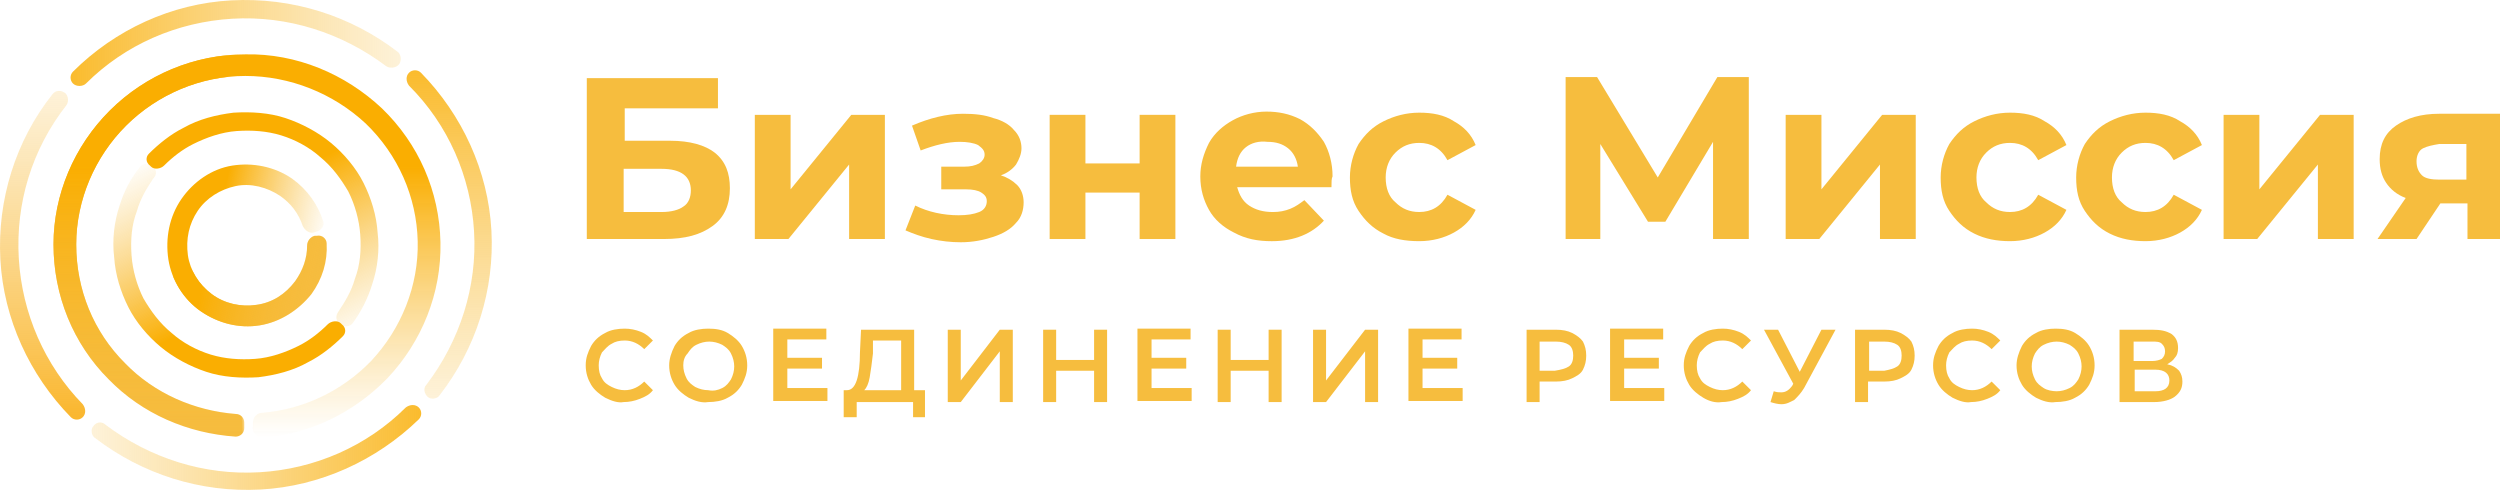 <?xml version="1.0" encoding="UTF-8"?> <svg xmlns="http://www.w3.org/2000/svg" width="380" height="75" viewBox="0 0 380 75" fill="none"> <path d="M64.973 60.294C65.467 60.787 66.456 60.623 66.785 60.13C72.387 52.908 75.188 44.045 74.694 35.017C74.199 25.989 70.245 17.454 63.984 11.053C63.49 10.56 62.666 10.56 62.172 11.053C61.677 11.545 61.677 12.366 62.172 13.023C68.103 18.932 71.563 26.81 72.058 35.181C72.552 43.552 69.916 51.759 64.808 58.489C64.314 58.981 64.478 59.802 64.973 60.294Z" fill="url(#paint0_linear)"></path> <path d="M60.689 9.74C61.018 9.247 61.018 8.427 60.524 7.934C53.275 2.354 44.377 -0.437 35.151 0.056C26.088 0.548 17.521 4.487 11.095 10.889C10.601 11.381 10.601 12.202 11.095 12.694C11.589 13.187 12.578 13.187 13.072 12.694C19.004 6.785 26.912 3.338 35.315 2.846C43.718 2.354 51.956 4.98 58.712 10.068C59.206 10.396 60.195 10.396 60.689 9.74Z" fill="url(#paint1_linear)"></path> <path d="M9.942 14.171C9.283 13.679 8.459 13.679 7.964 14.335C2.363 21.393 -0.438 30.421 0.056 39.449C0.55 48.476 4.504 57.011 10.765 63.413C11.26 63.905 12.084 63.905 12.578 63.413C13.072 62.92 13.072 62.1 12.578 61.443C6.811 55.534 3.351 47.656 2.857 39.285C2.363 30.913 4.834 22.706 10.106 15.977C10.436 15.484 10.436 14.664 9.942 14.171Z" fill="url(#paint2_linear)"></path> <path d="M14.226 64.725C13.731 65.218 13.896 66.202 14.39 66.531C21.64 72.111 30.537 74.902 39.599 74.409C48.661 73.917 57.229 69.978 63.655 63.74C64.149 63.248 64.149 62.427 63.655 61.935C63.16 61.442 62.337 61.442 61.678 61.935C55.746 67.844 47.837 71.291 39.434 71.783C31.032 72.275 22.793 69.649 16.038 64.561C15.544 64.069 14.72 64.069 14.226 64.725Z" fill="url(#paint3_linear)"></path> <path d="M38.446 65.218C38.446 65.875 39.105 66.531 39.764 66.531C47.014 66.039 53.769 62.756 58.877 57.504C64.149 51.923 67.115 44.537 66.95 36.822C66.785 29.108 63.655 21.886 58.053 16.469C52.451 11.216 45.036 8.098 37.292 8.262C29.549 8.262 22.134 11.381 16.697 16.797C11.26 22.214 8.129 29.6 8.129 37.15C8.129 44.865 11.095 52.251 16.532 57.668C21.64 62.92 28.56 65.875 35.81 66.367C36.469 66.367 37.128 65.875 37.128 65.054V64.233C37.128 63.577 36.633 62.92 35.81 62.92C29.549 62.428 23.452 59.801 19.004 55.206C14.226 50.446 11.589 44.044 11.589 37.15C11.589 30.421 14.39 23.855 19.169 19.095C23.947 14.335 30.537 11.545 37.292 11.545C44.048 11.545 50.638 14.171 55.581 18.767C60.524 23.527 63.325 29.928 63.49 36.658C63.655 43.388 61.018 49.953 56.405 54.877C51.956 59.473 46.025 62.264 39.764 62.756C39.105 62.756 38.446 63.413 38.446 64.233V65.218Z" fill="url(#paint4_linear)"></path> <path d="M38.446 65.218C38.446 65.875 39.105 66.531 39.764 66.531C47.014 66.039 53.769 62.756 58.877 57.504C64.149 51.923 67.115 44.537 66.95 36.822C66.785 29.108 63.655 21.886 58.053 16.469C52.451 11.216 45.036 8.098 37.292 8.262C29.549 8.262 22.134 11.381 16.697 16.797C11.26 22.214 8.129 29.6 8.129 37.15C8.129 44.865 11.095 52.251 16.532 57.668C21.64 62.92 28.56 65.875 35.81 66.367C36.469 66.367 37.128 65.875 37.128 65.054V64.233C37.128 63.577 36.633 62.92 35.81 62.92C29.549 62.428 23.452 59.801 19.004 55.206C14.226 50.446 11.589 44.044 11.589 37.15C11.589 30.421 14.39 23.855 19.169 19.095C23.947 14.335 30.537 11.545 37.292 11.545C44.048 11.545 50.638 14.171 55.581 18.767C60.524 23.527 63.325 29.928 63.49 36.658C63.655 43.388 61.018 49.953 56.405 54.877C51.956 59.473 46.025 62.264 39.764 62.756C39.105 62.756 38.446 63.413 38.446 64.233V65.218Z" fill="url(#paint5_linear)"></path> <path d="M51.792 49.299C52.286 49.791 53.275 49.627 53.604 49.135C54.922 47.329 55.911 45.359 56.57 43.225C57.394 40.764 57.723 37.973 57.394 35.347C57.229 32.721 56.405 30.095 55.252 27.797C54.099 25.499 52.286 23.365 50.309 21.723C48.332 20.082 45.86 18.769 43.389 17.948C40.917 17.128 38.117 16.963 35.48 17.128C32.844 17.456 30.208 18.112 27.901 19.425C25.924 20.41 24.112 21.887 22.629 23.365C22.134 23.857 22.134 24.678 22.794 25.17L22.958 25.334C23.453 25.827 24.441 25.663 24.936 25.17C26.254 23.857 27.736 22.708 29.384 21.887C31.361 20.903 33.668 20.082 35.975 19.918C38.281 19.754 40.588 19.918 42.73 20.574C44.872 21.231 47.014 22.38 48.661 23.857C50.474 25.334 51.792 27.14 52.945 29.11C53.934 31.079 54.593 33.377 54.758 35.675C54.922 37.973 54.758 40.271 53.934 42.405C53.44 44.21 52.451 45.852 51.462 47.329C50.968 47.986 50.968 48.806 51.792 49.299Z" fill="url(#paint6_linear)"></path> <path d="M23.123 25.168C22.628 24.676 21.64 24.84 21.31 25.333C19.828 27.138 18.839 29.108 18.18 31.241C17.356 33.704 17.026 36.494 17.356 39.12C17.521 41.746 18.345 44.373 19.498 46.671C20.651 48.968 22.464 51.102 24.441 52.744C26.418 54.385 28.89 55.698 31.361 56.519C33.832 57.34 36.633 57.504 39.27 57.34C41.906 57.011 44.542 56.355 46.849 55.042C48.826 54.057 50.638 52.58 52.121 51.102C52.615 50.61 52.615 49.789 51.956 49.297L51.792 49.133C51.297 48.64 50.309 48.804 49.814 49.297C48.496 50.61 47.013 51.759 45.366 52.58C43.389 53.564 41.082 54.385 38.775 54.549C36.469 54.713 34.162 54.549 32.02 53.893C29.878 53.236 27.736 52.087 26.088 50.61C24.276 49.133 22.958 47.327 21.805 45.358C20.816 43.388 20.157 41.09 19.992 38.792C19.828 36.494 19.992 34.196 20.816 32.062C21.31 30.257 22.299 28.615 23.288 27.138C23.947 26.482 23.782 25.661 23.123 25.168Z" fill="url(#paint7_linear)"></path> <path d="M48.166 35.181C48.825 35.016 49.32 34.36 49.155 33.703C48.331 31.077 46.683 28.779 44.377 27.138C41.74 25.332 38.445 24.676 35.315 25.168C32.184 25.66 29.383 27.63 27.571 30.256C25.759 32.883 25.099 36.165 25.594 39.448C26.088 42.567 27.9 45.521 30.537 47.327C33.173 49.132 36.303 49.953 39.434 49.461C42.564 48.968 45.365 47.163 47.343 44.7C48.99 42.403 49.814 39.776 49.649 36.986C49.649 36.33 48.99 35.673 48.166 35.837H47.837C47.178 36.001 46.683 36.658 46.683 37.314C46.683 39.284 46.024 41.09 44.871 42.731C43.388 44.7 41.411 46.014 38.94 46.342C36.633 46.67 34.161 46.178 32.184 44.7C30.207 43.223 28.889 41.09 28.559 38.791C28.23 36.33 28.724 34.032 30.042 32.062C31.36 30.092 33.502 28.779 35.809 28.287C38.116 27.794 40.587 28.451 42.564 29.764C44.212 30.913 45.365 32.39 46.024 34.36C46.354 35.016 47.013 35.509 47.672 35.345L48.166 35.181Z" fill="url(#paint8_linear)"></path> <path d="M48.166 35.181C48.825 35.016 49.32 34.36 49.155 33.703C48.331 31.077 46.683 28.779 44.377 27.138C41.74 25.332 38.445 24.676 35.315 25.168C32.184 25.66 29.383 27.63 27.571 30.256C25.759 32.883 25.099 36.165 25.594 39.448C26.088 42.567 27.9 45.521 30.537 47.327C33.173 49.132 36.303 49.953 39.434 49.461C42.564 48.968 45.365 47.163 47.343 44.7C48.99 42.403 49.814 39.776 49.649 36.986C49.649 36.33 48.99 35.673 48.166 35.837H47.837C47.178 36.001 46.683 36.658 46.683 37.314C46.683 39.284 46.024 41.09 44.871 42.731C43.388 44.7 41.411 46.014 38.94 46.342C36.633 46.67 34.161 46.178 32.184 44.7C30.207 43.223 28.889 41.09 28.559 38.791C28.23 36.33 28.724 34.032 30.042 32.062C31.36 30.092 33.502 28.779 35.809 28.287C38.116 27.794 40.587 28.451 42.564 29.764C44.212 30.913 45.365 32.39 46.024 34.36C46.354 35.016 47.013 35.509 47.672 35.345L48.166 35.181Z" fill="url(#paint9_linear)"></path> <path d="M89.193 11.874H109.129V16.47H94.959V21.394H101.88C104.845 21.394 107.152 22.051 108.635 23.2C110.282 24.513 110.942 26.318 110.942 28.616C110.942 31.078 110.118 33.048 108.305 34.361C106.493 35.674 104.186 36.331 100.891 36.331H89.193V11.874ZM100.561 32.227C102.044 32.227 103.198 31.899 103.857 31.407C104.68 30.914 105.01 29.929 105.01 28.944C105.01 26.811 103.527 25.662 100.561 25.662H94.795V32.227H100.561Z" fill="#F6BD3E"></path> <path d="M114.732 17.455H120.169V28.781L129.396 17.455H134.503V36.331H129.066V25.006L119.839 36.331H114.732V17.455Z" fill="#F6BD3E"></path> <path d="M154.605 28.124C155.264 28.781 155.593 29.765 155.593 30.75C155.593 31.899 155.264 33.048 154.44 33.869C153.616 34.854 152.463 35.51 150.98 36.003C149.497 36.495 147.849 36.824 146.037 36.824C144.554 36.824 143.071 36.659 141.588 36.331C140.105 36.003 138.787 35.51 137.634 35.018L139.117 31.243C141.094 32.228 143.401 32.72 145.707 32.72C147.025 32.72 148.014 32.556 148.838 32.228C149.662 31.899 149.991 31.243 149.991 30.586C149.991 29.93 149.662 29.601 149.167 29.273C148.673 28.945 147.849 28.781 146.861 28.781H143.071V25.334H146.531C147.52 25.334 148.179 25.17 148.838 24.841C149.332 24.513 149.662 24.021 149.662 23.528C149.662 22.872 149.332 22.543 148.673 22.051C148.014 21.723 147.025 21.559 145.872 21.559C144.06 21.559 142.083 22.051 139.941 22.872L138.623 19.096C141.259 17.948 143.895 17.291 146.366 17.291C148.179 17.291 149.662 17.455 150.98 17.948C152.298 18.276 153.451 18.932 154.11 19.753C154.934 20.574 155.264 21.559 155.264 22.543C155.264 23.364 154.934 24.185 154.44 25.006C153.946 25.662 153.122 26.319 152.133 26.647C153.122 26.975 153.946 27.468 154.605 28.124Z" fill="#F6BD3E"></path> <path d="M159.547 17.455H164.984V24.841H173.222V17.455H178.659V36.331H173.222V29.273H164.984V36.331H159.547V17.455Z" fill="#F6BD3E"></path> <path d="M202.384 28.453H188.05C188.38 29.602 188.874 30.586 189.862 31.243C190.851 31.899 192.004 32.228 193.487 32.228C194.476 32.228 195.3 32.064 196.123 31.735C196.947 31.407 197.606 30.915 198.265 30.422L201.231 33.541C199.419 35.511 196.782 36.66 193.322 36.66C191.181 36.66 189.368 36.331 187.556 35.346C185.908 34.526 184.59 33.377 183.766 31.899C182.942 30.422 182.448 28.781 182.448 26.811C182.448 25.006 182.942 23.364 183.766 21.723C184.59 20.246 185.908 19.097 187.391 18.276C188.874 17.455 190.686 16.963 192.499 16.963C194.311 16.963 195.959 17.291 197.606 18.112C199.089 18.933 200.242 20.081 201.231 21.559C202.055 23.036 202.549 24.841 202.549 26.811C202.384 27.14 202.384 27.632 202.384 28.453ZM189.368 22.38C188.544 23.036 188.05 24.021 187.885 25.334H197.277C197.112 24.185 196.618 23.2 195.794 22.544C194.97 21.887 193.981 21.559 192.663 21.559C191.345 21.395 190.192 21.723 189.368 22.38Z" fill="#F6BD3E"></path> <path d="M210.295 35.508C208.647 34.688 207.494 33.539 206.505 32.062C205.517 30.584 205.187 28.943 205.187 26.973C205.187 25.168 205.681 23.362 206.505 21.885C207.494 20.408 208.647 19.259 210.295 18.438C211.942 17.617 213.755 17.125 215.732 17.125C217.709 17.125 219.521 17.453 221.004 18.438C222.487 19.259 223.641 20.408 224.3 22.049L220.016 24.347C219.027 22.542 217.544 21.721 215.732 21.721C214.249 21.721 213.096 22.213 212.107 23.198C211.119 24.183 210.624 25.496 210.624 26.973C210.624 28.615 211.119 29.928 212.107 30.748C213.096 31.733 214.249 32.226 215.732 32.226C217.544 32.226 219.027 31.405 220.016 29.599L224.3 31.898C223.641 33.375 222.487 34.524 221.004 35.344C219.521 36.165 217.709 36.657 215.732 36.657C213.59 36.657 211.778 36.329 210.295 35.508Z" fill="#F6BD3E"></path> <path d="M260.382 36.331V21.558L253.133 33.705H250.496L243.247 21.887V36.331H237.974V11.71H242.753L251.979 26.975L261.041 11.71H265.819V36.331H260.382Z" fill="#F6BD3E"></path> <path d="M271.421 17.455H276.858V28.781L286.085 17.455H291.193V36.331H285.755V25.006L276.529 36.331H271.421V17.455Z" fill="#F6BD3E"></path> <path d="M300.09 35.508C298.443 34.688 297.289 33.539 296.301 32.062C295.312 30.584 294.982 28.943 294.982 26.973C294.982 25.168 295.477 23.362 296.301 21.885C297.289 20.408 298.443 19.259 300.09 18.438C301.738 17.617 303.55 17.125 305.527 17.125C307.505 17.125 309.317 17.453 310.8 18.438C312.283 19.259 313.436 20.408 314.095 22.049L309.811 24.347C308.823 22.542 307.34 21.721 305.527 21.721C304.044 21.721 302.891 22.213 301.903 23.198C300.914 24.183 300.42 25.496 300.42 26.973C300.42 28.615 300.914 29.928 301.903 30.748C302.891 31.733 304.044 32.226 305.527 32.226C307.34 32.226 308.823 31.405 309.811 29.599L314.095 31.898C313.436 33.375 312.283 34.524 310.8 35.344C309.317 36.165 307.505 36.657 305.527 36.657C303.55 36.657 301.738 36.329 300.09 35.508Z" fill="#F6BD3E"></path> <path d="M320.686 35.508C319.038 34.688 317.885 33.539 316.896 32.062C315.908 30.584 315.578 28.943 315.578 26.973C315.578 25.168 316.072 23.362 316.896 21.885C317.885 20.408 319.038 19.259 320.686 18.438C322.334 17.617 324.146 17.125 326.123 17.125C328.1 17.125 329.913 17.453 331.395 18.438C332.878 19.259 334.032 20.408 334.691 22.049L330.407 24.347C329.418 22.542 327.935 21.721 326.123 21.721C324.64 21.721 323.487 22.213 322.498 23.198C321.51 24.183 321.015 25.496 321.015 26.973C321.015 28.615 321.51 29.928 322.498 30.748C323.487 31.733 324.64 32.226 326.123 32.226C327.935 32.226 329.418 31.405 330.407 29.599L334.691 31.898C334.032 33.375 332.878 34.524 331.395 35.344C329.913 36.165 328.1 36.657 326.123 36.657C324.146 36.657 322.334 36.329 320.686 35.508Z" fill="#F6BD3E"></path> <path d="M337.985 17.455H343.423V28.781L352.649 17.455H357.757V36.331H352.32V25.006L343.093 36.331H337.985V17.455Z" fill="#F6BD3E"></path> <path d="M380 17.455V36.331H375.057V30.915H370.938L367.313 36.331H361.382L365.666 30.094C364.347 29.601 363.359 28.781 362.7 27.796C362.041 26.811 361.711 25.662 361.711 24.185C361.711 21.887 362.535 20.245 364.183 19.096C365.83 17.948 367.972 17.291 370.773 17.291H380V17.455ZM368.302 22.543C367.643 22.872 367.313 23.692 367.313 24.513C367.313 25.498 367.643 26.154 368.137 26.647C368.631 27.139 369.62 27.303 370.773 27.303H374.892V21.887H370.773C369.785 22.051 368.961 22.215 368.302 22.543Z" fill="#F6BD3E"></path> <path d="M91.994 60.457C91.17 59.965 90.346 59.308 89.852 58.487C89.358 57.667 89.028 56.682 89.028 55.533C89.028 54.384 89.358 53.563 89.852 52.578C90.346 51.758 91.005 51.101 91.994 50.609C92.817 50.116 93.971 49.952 94.96 49.952C95.783 49.952 96.607 50.116 97.431 50.445C98.255 50.773 98.749 51.265 99.243 51.758L97.925 53.071C97.101 52.25 96.113 51.758 94.96 51.758C94.136 51.758 93.477 51.922 92.982 52.25C92.323 52.578 91.994 53.071 91.499 53.563C91.17 54.22 91.005 54.876 91.005 55.533C91.005 56.354 91.17 57.01 91.499 57.502C91.829 58.159 92.323 58.487 92.982 58.816C93.641 59.144 94.3 59.308 94.96 59.308C96.113 59.308 97.101 58.816 97.925 57.995L99.243 59.308C98.749 59.965 98.09 60.293 97.266 60.621C96.442 60.949 95.618 61.114 94.795 61.114C93.971 61.278 92.982 60.949 91.994 60.457Z" fill="#F6BD3E"></path> <path d="M104.681 60.457C103.857 59.965 103.033 59.308 102.539 58.487C102.044 57.667 101.715 56.682 101.715 55.533C101.715 54.548 102.044 53.563 102.539 52.578C103.033 51.758 103.692 51.101 104.681 50.609C105.504 50.116 106.658 49.952 107.646 49.952C108.8 49.952 109.788 50.116 110.612 50.609C111.436 51.101 112.26 51.758 112.754 52.578C113.248 53.399 113.578 54.384 113.578 55.533C113.578 56.682 113.248 57.502 112.754 58.487C112.26 59.308 111.601 59.965 110.612 60.457C109.788 60.949 108.635 61.114 107.646 61.114C106.658 61.278 105.669 60.949 104.681 60.457ZM109.788 58.98C110.447 58.651 110.777 58.159 111.106 57.667C111.436 57.01 111.601 56.354 111.601 55.697C111.601 55.04 111.436 54.384 111.106 53.727C110.777 53.071 110.283 52.742 109.788 52.414C109.129 52.086 108.47 51.922 107.811 51.922C107.152 51.922 106.493 52.086 105.834 52.414C105.175 52.742 104.845 53.235 104.516 53.727C104.022 54.22 103.857 54.876 103.857 55.533C103.857 56.189 104.022 56.846 104.351 57.502C104.681 58.159 105.175 58.487 105.669 58.816C106.328 59.144 106.987 59.308 107.646 59.308C108.47 59.472 109.129 59.308 109.788 58.98Z" fill="#F6BD3E"></path> <path d="M125.77 59.308V60.949H117.532V49.952H125.605V51.593H119.674V54.384H124.946V56.025H119.674V58.98H125.77V59.308Z" fill="#F6BD3E"></path> <path d="M140.599 59.308V63.411H138.786V61.114H130.219V63.411H128.241V59.308H128.736C129.395 59.308 129.889 58.816 130.219 57.831C130.548 56.846 130.713 55.369 130.713 53.563L130.878 50.116H138.951V59.308H140.599ZM132.196 57.338C132.031 58.323 131.702 58.98 131.372 59.308H136.974V51.758H132.69V53.727C132.525 55.205 132.361 56.353 132.196 57.338Z" fill="#F6BD3E"></path> <path d="M144.059 50.116H146.036V57.831L151.967 50.116H153.945V61.114H151.967V53.399L146.036 61.114H144.059V50.116Z" fill="#F6BD3E"></path> <path d="M168.279 50.116V61.114H166.302V56.353H160.535V61.114H158.558V50.116H160.535V54.712H166.302V50.116H168.279V50.116Z" fill="#F6BD3E"></path> <path d="M181.131 59.308V60.949H172.893V49.952H180.967V51.593H175.035V54.384H180.308V56.025H175.035V58.98H181.131V59.308Z" fill="#F6BD3E"></path> <path d="M194.806 50.116V61.114H192.829V56.353H187.062V61.114H185.085V50.116H187.062V54.712H192.829V50.116H194.806V50.116Z" fill="#F6BD3E"></path> <path d="M199.584 50.116H201.561V57.831L207.493 50.116H209.47V61.114H207.493V53.399L201.561 61.114H199.584V50.116Z" fill="#F6BD3E"></path> <path d="M222.322 59.308V60.949H214.084V49.952H222.157V51.593H216.226V54.384H221.498V56.025H216.226V58.98H222.322V59.308Z" fill="#F6BD3E"></path> <path d="M238.963 50.609C239.622 50.937 240.281 51.429 240.61 51.922C240.94 52.578 241.105 53.235 241.105 54.056C241.105 54.876 240.94 55.533 240.61 56.189C240.281 56.846 239.622 57.174 238.963 57.502C238.304 57.831 237.48 57.995 236.491 57.995H234.02V61.114H232.043V50.116H236.491C237.48 50.116 238.304 50.28 238.963 50.609ZM238.468 55.697C238.963 55.369 239.128 54.712 239.128 54.056C239.128 53.399 238.963 52.742 238.468 52.414C237.974 52.086 237.315 51.922 236.491 51.922H234.02V56.353H236.327C237.315 56.189 237.974 56.025 238.468 55.697Z" fill="#F6BD3E"></path> <path d="M252.968 59.308V60.949H244.73V49.952H252.803V51.593H246.871V54.384H252.144V56.025H246.871V58.98H252.968V59.308Z" fill="#F6BD3E"></path> <path d="M258.899 60.457C258.075 59.965 257.252 59.308 256.757 58.487C256.263 57.667 255.933 56.682 255.933 55.533C255.933 54.384 256.263 53.563 256.757 52.578C257.252 51.758 257.911 51.101 258.899 50.609C259.723 50.116 260.876 49.952 261.865 49.952C262.689 49.952 263.513 50.116 264.336 50.445C265.16 50.773 265.654 51.265 266.149 51.758L264.831 53.071C264.007 52.25 263.018 51.758 261.865 51.758C261.041 51.758 260.382 51.922 259.888 52.25C259.229 52.578 258.899 53.071 258.405 53.563C258.075 54.22 257.911 54.876 257.911 55.533C257.911 56.354 258.075 57.01 258.405 57.502C258.734 58.159 259.229 58.487 259.888 58.816C260.547 59.144 261.206 59.308 261.865 59.308C263.018 59.308 264.007 58.816 264.831 57.995L266.149 59.308C265.654 59.965 264.995 60.293 264.172 60.621C263.348 60.949 262.524 61.114 261.7 61.114C260.712 61.278 259.723 60.949 258.899 60.457Z" fill="#F6BD3E"></path> <path d="M279 50.116L274.222 58.98C273.728 59.8 273.233 60.293 272.739 60.785C272.08 61.114 271.586 61.442 270.762 61.442C270.268 61.442 269.609 61.278 269.114 61.114L269.609 59.472C270.103 59.636 270.432 59.636 270.762 59.636C271.421 59.636 271.915 59.308 272.41 58.651L272.574 58.323L268.126 50.116H270.268L273.563 56.518L276.858 50.116H279V50.116Z" fill="#F6BD3E"></path> <path d="M288.886 50.609C289.545 50.937 290.204 51.429 290.533 51.922C290.863 52.578 291.028 53.235 291.028 54.056C291.028 54.876 290.863 55.533 290.533 56.189C290.204 56.846 289.545 57.174 288.886 57.502C288.227 57.831 287.403 57.995 286.414 57.995H283.943V61.114H281.966V50.116H286.414C287.403 50.116 288.227 50.28 288.886 50.609ZM288.391 55.697C288.886 55.369 289.05 54.712 289.05 54.056C289.05 53.399 288.886 52.742 288.391 52.414C287.897 52.086 287.238 51.922 286.414 51.922H284.107V56.353H286.414C287.238 56.189 287.897 56.025 288.391 55.697Z" fill="#F6BD3E"></path> <path d="M296.795 60.457C295.971 59.965 295.147 59.308 294.653 58.487C294.158 57.667 293.829 56.682 293.829 55.533C293.829 54.384 294.158 53.563 294.653 52.578C295.147 51.758 295.806 51.101 296.795 50.609C297.618 50.116 298.772 49.952 299.76 49.952C300.584 49.952 301.408 50.116 302.232 50.445C303.056 50.773 303.55 51.265 304.044 51.758L302.726 53.071C301.902 52.25 300.914 51.758 299.76 51.758C298.937 51.758 298.277 51.922 297.783 52.25C297.124 52.578 296.795 53.071 296.3 53.563C295.971 54.22 295.806 54.876 295.806 55.533C295.806 56.354 295.971 57.01 296.3 57.502C296.63 58.159 297.124 58.487 297.783 58.816C298.442 59.144 299.101 59.308 299.76 59.308C300.914 59.308 301.902 58.816 302.726 57.995L304.044 59.308C303.55 59.965 302.891 60.293 302.067 60.621C301.243 60.949 300.419 61.114 299.596 61.114C298.772 61.278 297.783 60.949 296.795 60.457Z" fill="#F6BD3E"></path> <path d="M309.481 60.457C308.657 59.965 307.833 59.308 307.339 58.487C306.845 57.667 306.515 56.682 306.515 55.533C306.515 54.548 306.845 53.563 307.339 52.578C307.833 51.758 308.492 51.101 309.481 50.609C310.305 50.116 311.458 49.952 312.447 49.952C313.6 49.952 314.588 50.116 315.412 50.609C316.236 51.101 317.06 51.758 317.554 52.578C318.049 53.399 318.378 54.384 318.378 55.533C318.378 56.682 318.049 57.502 317.554 58.487C317.06 59.308 316.401 59.965 315.412 60.457C314.588 60.949 313.435 61.114 312.447 61.114C311.458 61.278 310.469 60.949 309.481 60.457ZM314.588 58.98C315.248 58.651 315.577 58.159 315.907 57.667C316.236 57.01 316.401 56.354 316.401 55.697C316.401 55.04 316.236 54.384 315.907 53.727C315.577 53.071 315.083 52.742 314.588 52.414C313.929 52.086 313.27 51.922 312.611 51.922C311.952 51.922 311.293 52.086 310.634 52.414C309.975 52.742 309.646 53.235 309.316 53.727C308.987 54.384 308.822 55.04 308.822 55.697C308.822 56.354 308.987 57.01 309.316 57.667C309.646 58.323 310.14 58.651 310.634 58.98C311.128 59.308 311.952 59.472 312.611 59.472C313.27 59.472 313.929 59.308 314.588 58.98Z" fill="#F6BD3E"></path> <path d="M331.23 56.353C331.56 56.846 331.725 57.338 331.725 57.995C331.725 58.98 331.395 59.636 330.571 60.293C329.912 60.785 328.759 61.114 327.441 61.114H322.168V50.116H327.111C328.429 50.116 329.253 50.28 330.077 50.773C330.736 51.265 331.065 51.922 331.065 52.907C331.065 53.563 330.901 54.056 330.571 54.384C330.242 54.876 329.912 55.04 329.418 55.369C330.242 55.533 330.736 55.861 331.23 56.353ZM324.31 54.876H327.111C327.77 54.876 328.264 54.712 328.594 54.548C328.924 54.22 329.088 53.891 329.088 53.399C329.088 52.907 328.924 52.578 328.594 52.25C328.264 51.922 327.77 51.922 327.111 51.922H324.31V54.876ZM329.747 57.831C329.747 56.846 329.088 56.189 327.605 56.189H324.475V59.472H327.605C328.924 59.472 329.747 58.98 329.747 57.831Z" fill="#F6BD3E"></path> <defs> <linearGradient id="paint0_linear" x1="68.227" y1="0.026" x2="68.227" y2="74.468" gradientUnits="userSpaceOnUse"> <stop stop-color="#FAAE01"></stop> <stop offset="1" stop-color="#F6BC3E" stop-opacity="0"></stop> </linearGradient> <linearGradient id="paint1_linear" x1="0.057" y1="6.568" x2="74.783" y2="6.568" gradientUnits="userSpaceOnUse"> <stop stop-color="#FAAE01"></stop> <stop offset="1" stop-color="#F6BC3E" stop-opacity="0"></stop> </linearGradient> <linearGradient id="paint2_linear" x1="6.609" y1="74.469" x2="6.609" y2="0.026" gradientUnits="userSpaceOnUse"> <stop stop-color="#FAA701"></stop> <stop offset="1" stop-color="#F6BC3E" stop-opacity="0"></stop> </linearGradient> <linearGradient id="paint3_linear" x1="74.783" y1="67.935" x2="0.057" y2="67.935" gradientUnits="userSpaceOnUse"> <stop stop-color="#FAAE01"></stop> <stop offset="1" stop-color="#F6BC3E" stop-opacity="0"></stop> </linearGradient> <linearGradient id="paint4_linear" x1="35.366" y1="37.437" x2="37.273" y2="37.341" gradientUnits="userSpaceOnUse"> <stop stop-color="#F6BC3E"></stop> <stop offset="1" stop-color="white" stop-opacity="0"></stop> </linearGradient> <linearGradient id="paint5_linear" x1="37.531" y1="8.174" x2="37.531" y2="66.474" gradientUnits="userSpaceOnUse"> <stop offset="0.295" stop-color="#FAAE01"></stop> <stop offset="1" stop-color="#F6BC3E" stop-opacity="0"></stop> </linearGradient> <linearGradient id="paint6_linear" x1="34.686" y1="17.939" x2="52.117" y2="53.409" gradientUnits="userSpaceOnUse"> <stop offset="0.295" stop-color="#FAAE01"></stop> <stop offset="1" stop-color="#F6BC3E" stop-opacity="0"></stop> </linearGradient> <linearGradient id="paint7_linear" x1="40.371" y1="56.865" x2="23.37" y2="22.905" gradientUnits="userSpaceOnUse"> <stop offset="0.295" stop-color="#FAAE01"></stop> <stop offset="1" stop-color="#F6BC3E" stop-opacity="0"></stop> </linearGradient> <linearGradient id="paint8_linear" x1="38.535" y1="40.772" x2="37.792" y2="38.27" gradientUnits="userSpaceOnUse"> <stop offset="0.829" stop-color="#F6BC3E"></stop> <stop offset="1" stop-color="white" stop-opacity="0"></stop> </linearGradient> <linearGradient id="paint9_linear" x1="25.443" y1="34.527" x2="48.978" y2="40.074" gradientUnits="userSpaceOnUse"> <stop offset="0.295" stop-color="#FAAE01"></stop> <stop offset="1" stop-color="#F6BC3E" stop-opacity="0"></stop> </linearGradient> </defs> </svg> 